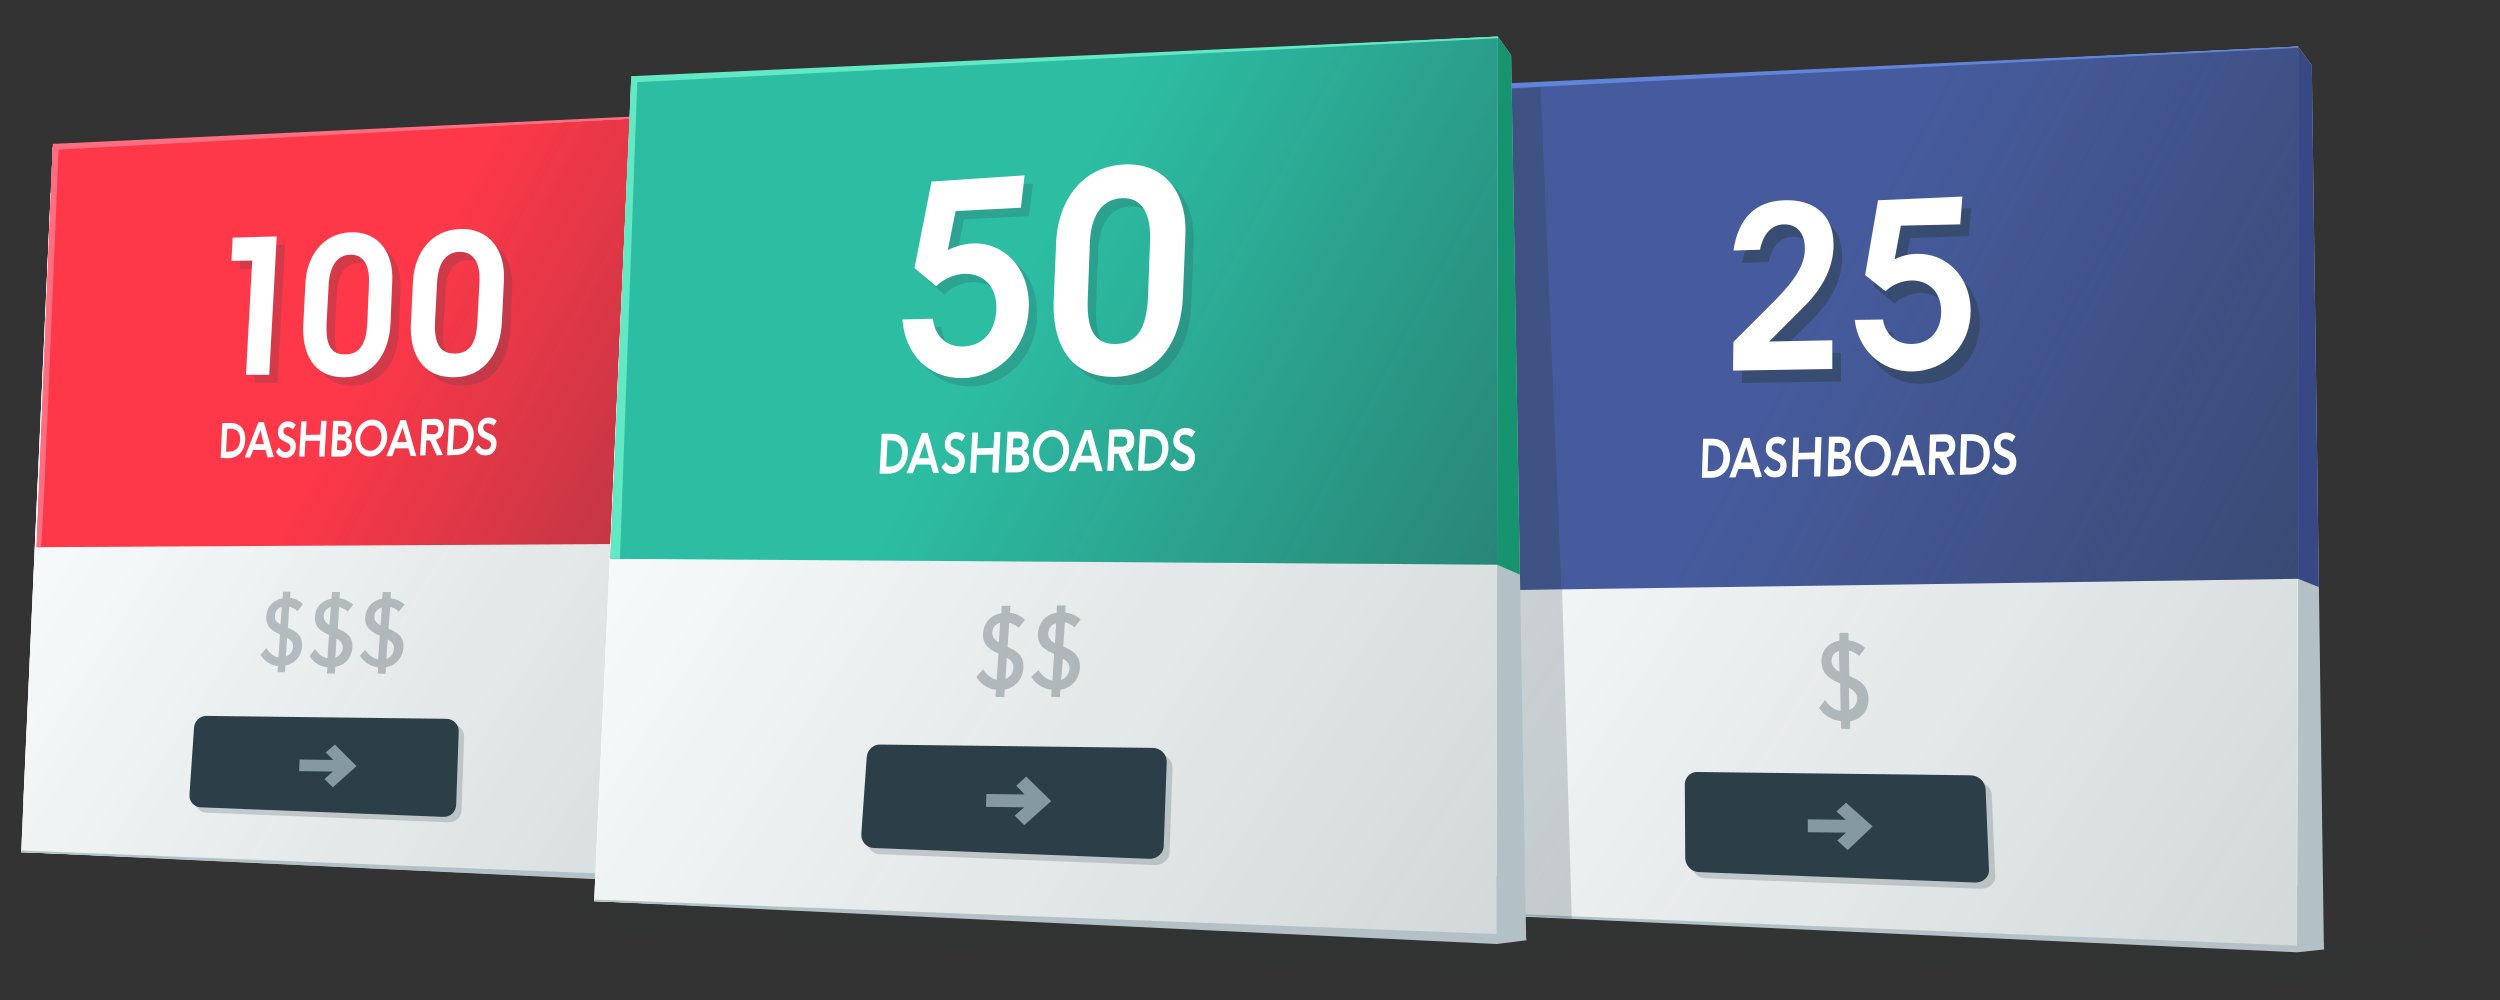 <svg xmlns="http://www.w3.org/2000/svg" viewBox="0 0 601.7 240.7" width="601.7" height="240.7"><rect x="0" y="0" width="601.7" height="240.7" fill="#333333" stroke="none"/><style>.st1{fill:#b3c1c6}.st2{fill:#f6f9f9}.st3{fill:#fff}.st20{opacity:.2}.st21{fill:#2c3f49}.st23{opacity:.3}.st24{opacity:.2;fill:#2c3f49}.st25{fill:#8499a0}</style><linearGradient id="SVGID_1_" gradientUnits="userSpaceOnUse" x1="302.424" y1="134.666" x2="300.804" y2="-2.494" gradientTransform="matrix(1 0 0 -1 0 219.052)"><stop offset="0" stop-color="#253338" stop-opacity="0"/><stop offset="1" stop-color="#253338"/></linearGradient><path opacity=".05" fill="url(#SVGID_1_)" d="M16.3 204.1L5 210.5l144.4 8.2-11.5 4.9 224.4 11.2 21-6.4 173.1 7.8 40.3-9.5z"/><path class="st1" d="M556.4 15.7l-3.3-4.5-205.2 13.5-8.3 183.9-3.9 10.6 3.2-2.2 213.9 11.4 6.5-.7z"/><path class="st2" d="M344.7 21.4l-8.3 183.9 216.5 7.8.3-200.7-208.5 9z"/><path class="st2" d="M344.1 34.3l-8.4 184.9 217.1 9.1.3-201.9-209 7.9z"/><path class="st2" d="M344.1 34.3l-8.4 184.9 217.1 9.1.3-201.9-209 7.9z"/><path class="st3" d="M553.2 13.7l-208.5 7.8v-.1l-.6 12.9.5-12.9v-.1h.1l208.4-10.1z"/><linearGradient id="SVGID_2_" gradientUnits="userSpaceOnUse" x1="385.502" y1="141.101" x2="606.692" y2="-1.179" gradientTransform="matrix(1 0 0 -1 0 219.052)"><stop offset="0" stop-color="#253338" stop-opacity="0"/><stop offset="1" stop-color="#253338"/></linearGradient><path opacity=".2" fill="url(#SVGID_2_)" d="M553.1 12.5l-208.4 8.9-8.4 183.9-.6 13.9 217.1 9.2v-15.3z"/><path class="st1" d="M335.7 219.2v-.4l217.1 8.8h-.1l6.5-.7.2 1.6-6.5.7h-.1z"/><path opacity=".2" fill="#2c3f49" d="M160.8 28.3L372.4 20l5.9 201.1-229.1-14.8 8.2-166.8z"/><path class="st1" d="M194.4 30.5l-2.8-3.9L15.5 38.1 8.4 195.9l-3.3 9.2 3.9.1 189 9z"/><path class="st2" d="M12.7 35.4L5.6 193.1l185.7 6.7.3-172.2-178.9 7.8z"/><path class="st2" d="M12.2 46.4L5.1 205.1l186.2 7.8.3-173.2-179.4 6.7z"/><path class="st2" d="M12.2 46.4L5.1 205.1l186.2 7.8.3-173.2-179.4 6.7z"/><path class="st3" d="M191.6 28.8L12.7 35.4h.1l-.6 11 .5-11v-.1l178.8-8.7z"/><linearGradient id="SVGID_3_" gradientUnits="userSpaceOnUse" x1="47.778" y1="135.195" x2="237.538" y2="13.125" gradientTransform="matrix(1 0 0 -1 0 219.052)"><stop offset="0" stop-color="#253338" stop-opacity="0"/><stop offset="1" stop-color="#253338"/></linearGradient><path opacity=".2" fill="url(#SVGID_3_)" d="M191.6 39.7v-12L12.7 35.4 5.6 193.1l-.5 12 186.2 7.8v-13.1l.2-80.2.1-79.9z"/><path class="st1" d="M5.1 205.1v-.4l186.2 7.4v1.6z"/><path fill="#ff3849" d="M12.7 35.4l-3.9 96.3 179.3-1 3.5-104.1z"/><linearGradient id="SVGID_4_" gradientUnits="userSpaceOnUse" x1="13.498" y1="32.2" x2="189.035" y2="127.265"><stop offset=".448" stop-color="#253338" stop-opacity="0"/><stop offset="1" stop-color="#253338"/></linearGradient><path opacity=".4" fill="url(#SVGID_4_)" d="M12.7 35.4l-3.9 96.3 179.3-1 3.5-104.1z"/><path d="M182.6 26.9l.2-.3-169.4 8h-.7v.7l-3.9 96.4h1c.3 0 1.6-30.3 1.6-30.6L14.1 36l168.5-9.1z" fill="#ff6e80"/><path fill="#465b9d" d="M344.5 21.4l-.5 120.9 209.1-3V11.2z"/><linearGradient id="SVGID_5_" gradientUnits="userSpaceOnUse" x1="344.076" y1="20.153" x2="554.698" y2="134.22"><stop offset=".448" stop-color="#253338" stop-opacity="0"/><stop offset="1" stop-color="#253338"/></linearGradient><path opacity=".4" fill="url(#SVGID_5_)" d="M344.5 21.4l-.5 120.9 209.1-3V11.2z"/><path opacity=".3" fill="#2c3f49" d="M363.1 21.6l7.7-.6 5 120.7-10 .2z"/><path fill="#6184db" d="M302.4 34.3l.5-10.7v-.7l.7-.1 249.5-11.6v.3L303.7 24.3l.7-.7-.3 10.8z"/><path class="st1" d="M363.7 13.3l-3.2-4.5-205.3 13.5-8.3 183.9-3.9 10.7 3.9-4.1L360.1 226l7.2-.9z"/><path class="st2" d="M152 19.1L143.7 203l216.5 7.8.3-200.7-208.5 9z"/><path class="st2" d="M151.4 32L143 216.9l217.1 9.1.3-201.9-209 7.9z"/><path class="st2" d="M151.4 32L143 216.9l217.1 9.1.3-201.9-209 7.9z"/><path class="st3" d="M360.5 11.4L152 19.1h.1l-.7 12.9.5-12.9V19h.1L360.4 8.8z"/><linearGradient id="SVGID_6_" gradientUnits="userSpaceOnUse" x1="192.835" y1="143.45" x2="414.015" y2="1.17" gradientTransform="matrix(1 0 0 -1 0 219.052)"><stop offset="0" stop-color="#253338" stop-opacity="0"/><stop offset="1" stop-color="#253338"/></linearGradient><path opacity=".2" fill="url(#SVGID_6_)" d="M360.5 10.1l-208.5 9-8.3 183.9-.7 13.9 217.1 9.1.1-15.2z"/><path class="st1" d="M143 216.9l.2-.4 217 8.3h-.2l7.1-.9.3 2.4-7.1.9h-.2z"/><path fill="#2cbda3" d="M152 19.1l-5.1 115.4 213.4 1.4.2-127.1z"/><linearGradient id="SVGID_7_" gradientUnits="userSpaceOnUse" x1="152.132" y1="16.699" x2="362.105" y2="130.414"><stop offset=".448" stop-color="#253338" stop-opacity="0"/><stop offset="1" stop-color="#253338"/></linearGradient><path opacity=".4" fill="url(#SVGID_7_)" d="M152 19.1l-5.1 115.4 213.4 1.4.2-127.1z"/><path fill="#16936f" d="M360.5 8.8l3.2 4.5 2.1 125-5.5-2.4z"/><path fill="#374885" d="M553.1 11.2l3.3 4.5 1.7 125.6-5-2z"/><path fill="#62e8c2" d="M146.9 134.5l5-115.5v-.7h.7l207.9-9.5v.4L152.7 19.8l.7-.7-4.2 115.4z"/><g class="st20"><path class="st21" d="M61.2 92.2l1.5-27.5-5 .1.3-5.6 10.6-.3-1.8 33.3h-5.6zM96 79.7c-.3 6.8-3.7 13.1-11.3 13.1-7.2 0-10.1-5.7-9.7-12.8l.5-9.8c.3-6.4 4.1-12.1 11-12.3 6.7-.2 10.3 5.1 9.9 11.9l-.4 9.9zm-5.2-9.3c.2-3.9-.9-7.2-4.5-7.1-3.4.1-5 3.1-5.2 7.3l-.5 9.2c-.2 4.2.5 7.6 4.5 7.5 3.8 0 5.1-3.1 5.3-7.6l.4-9.3zM122.8 79.4c-.3 7-3.8 13.4-11.7 13.4-7.6 0-10.6-5.9-10.2-13.1l.5-10c.3-6.5 4.2-12.4 11.4-12.6 7-.2 10.8 5.2 10.5 12.2l-.5 10.1zm-5.4-9.5c.2-4-1-7.3-4.8-7.3-3.6.1-5.2 3.2-5.4 7.4l-.5 9.4c-.2 4.3.6 7.7 4.7 7.7 4 0 5.3-3.1 5.5-7.8l.5-9.4z"/></g><path class="st3" d="M59.2 90.2l1.5-27.5-5 .1.3-5.6 10.6-.3-1.8 33.3h-5.6zM94 77.7c-.3 6.8-3.7 13.1-11.3 13.1-7.2 0-10.1-5.7-9.7-12.8l.5-9.8c.3-6.4 4.1-12.1 11-12.3 6.7-.2 10.3 5.1 9.9 11.9l-.4 9.9zm-5.2-9.3c.2-3.9-.9-7.2-4.5-7.1-3.4.1-5 3.1-5.2 7.3l-.5 9.2c-.2 4.2.5 7.6 4.5 7.5 3.8 0 5.1-3.1 5.3-7.6l.4-9.3zM120.8 77.4c-.3 7-3.8 13.4-11.7 13.4-7.6 0-10.6-5.9-10.2-13.1l.5-10c.3-6.5 4.2-12.4 11.4-12.6 7-.2 10.8 5.2 10.5 12.2l-.5 10.1zm-5.4-9.5c.2-4-1-7.3-4.8-7.3-3.6.1-5.2 3.2-5.4 7.4l-.5 9.4c-.2 4.3.6 7.7 4.7 7.7 4 0 5.3-3.1 5.5-7.8l.5-9.4z"/><g class="st20"><path class="st21" d="M232 52.8l-1.9 9.4c2-1 4.1-1.5 5.9-1.6 7.6-.4 14 6 13.6 15.6-.4 9.7-7.3 16.7-16.1 16.8-8.1.1-13.8-6-14.3-14.1l7.3-.2c.2 2.1 1.7 6.8 7.2 6.7 5-.1 7.9-3.8 8.1-8.9.2-6.1-3.6-8.7-7.7-8.6-2.4.1-5 1.2-6.8 3l-5.2-4.4 4.1-20.8 22.4-1.5-.9 7.8-15.7.8zM286.7 73.4c-.4 10-5.3 19.2-16.6 19.3-10.6.1-14.9-8.1-14.5-18.4l.6-14.1c.4-9.3 5.7-17.9 16-18.6 10.1-.7 15.6 6.9 15.1 17.1l-.6 14.7zm-7.9-13.5c.2-5.8-1.5-10.5-6.9-10.2-5.1.3-7.4 4.8-7.6 10.9l-.5 13.4c-.2 6.1.9 10.9 6.7 10.8 5.6-.1 7.5-4.5 7.8-11.3l.5-13.6z"/></g><path class="st3" d="M230 50.8l-1.9 9.4c2-1 4.1-1.5 5.9-1.6 7.6-.4 14 6 13.6 15.6-.4 9.7-7.3 16.7-16.1 16.8-8.1.1-13.8-6-14.3-14.1l7.3-.2c.2 2.1 1.7 6.8 7.2 6.7 5-.1 7.9-3.8 8.1-8.9.2-6.1-3.6-8.7-7.7-8.6-2.4.1-5 1.2-6.8 3l-5.2-4.4 4.1-20.8 22.4-1.5-.9 7.8-15.7.8zM284.7 71.4c-.4 10-5.3 19.2-16.6 19.3-10.6.1-14.9-8.1-14.5-18.4l.6-14.1c.4-9.3 5.7-17.9 16-18.6 10.1-.7 15.6 6.9 15.1 17.1l-.6 14.7zm-7.9-13.5c.2-5.8-1.5-10.5-6.9-10.2-5.1.3-7.4 4.8-7.6 10.9l-.5 13.4c-.2 6.1.9 10.9 6.7 10.8 5.6-.1 7.5-4.5 7.8-11.3l.5-13.6z"/><g opacity=".5"><path class="st21" d="M419.2 92.2l.1-6.9 9.9-9.9c5.2-5.2 7.3-8.9 7.3-12.6 0-3.4-1.7-5.9-5.1-5.8-2.8.1-4.9 2.1-5.7 6.1l-6.4.2c1.2-7.9 5.3-11.8 12.1-12.1 6.7-.3 12 3 12 10.7 0 4.6-1.9 9.6-6.8 14.6l-8.7 8.7 15.2-.3v6.9l-23.9.4zM459.7 57.3l-1.5 8.1c1.8-.9 3.7-1.3 5.4-1.3 6.9-.2 12.8 5.3 12.9 13.6 0 8.4-6 14.6-14.1 14.7-7.5.1-13-5.3-13.8-12.4l6.8-.1c.2 1.9 1.8 5.9 6.9 5.9 4.5-.1 7.1-3.3 7.1-7.8 0-5.3-3.6-7.6-7.3-7.5-2.2.1-4.5 1-6.1 2.6l-5-4.1 3.1-18 20.3-.9-.5 6.7-14.2.5z"/></g><path class="st3" d="M417.1 89.2l.1-6.9 9.9-9.9c5.2-5.2 7.3-8.9 7.3-12.6 0-3.4-1.7-5.9-5.1-5.8-2.8.1-4.9 2.1-5.7 6.1l-6.4.2c1.2-7.9 5.3-11.8 12.1-12.1 6.7-.3 12 3 12 10.7 0 4.6-1.9 9.6-6.8 14.6l-8.7 8.7 15.2-.3v6.9l-23.9.4zM457.5 54.3l-1.5 8.1c1.8-.9 3.7-1.3 5.4-1.3 6.9-.2 12.8 5.3 12.9 13.6 0 8.4-6 14.6-14.1 14.7-7.5.1-13-5.3-13.8-12.4l6.8-.1c.2 1.9 1.8 5.9 6.9 5.9 4.5-.1 7.1-3.3 7.1-7.8 0-5.3-3.6-7.6-7.3-7.5-2.2.1-4.5 1-6.1 2.6l-4.9-3.9 3.1-18 20.3-.9-.5 6.7-14.3.3z"/><g class="st23"><path class="st21" d="M64.1 156c.7 1 1.5 2 2.9 2.2l.4-5.5c-1.7-.8-3.5-1.7-3.3-4.4.1-2.2 1.6-3.9 3.9-4.3l.1-1.6h1.8l-.1 1.5c1.1.1 2.2.6 3.1 1.5l-1.3 1.7c-.6-.6-1.3-.9-2-1.1l-.3 5.1c1.8.8 3.6 1.7 3.4 4.5-.2 2.4-1.7 4.1-4 4.6l-.1 1.6h-1.8l.1-1.5c-1.7-.2-3.2-1.1-4.2-2.7l1.4-1.6zm3.4-5.7l.3-4.2c-1 .3-1.6 1-1.6 2-.2 1.1.4 1.7 1.3 2.2zm1.6 3.2l-.3 4.5c1-.4 1.7-1.3 1.7-2.3.1-1.1-.5-1.7-1.4-2.2zM75.8 156.2c.7 1 1.6 2 3 2.2l.4-5.6c-1.8-.8-3.6-1.8-3.4-4.4.1-2.2 1.6-3.9 4-4.3l.1-1.6h1.9l-.1 1.5c1.1.1 2.2.6 3.3 1.5l-1.3 1.7c-.6-.6-1.3-.9-2.1-1.1l-.3 5.2c1.8.8 3.7 1.7 3.5 4.6-.2 2.5-1.8 4.2-4.1 4.6l-.1 1.6h-1.9l.1-1.5c-1.8-.2-3.3-1.1-4.3-2.7l1.3-1.7zm3.5-5.8l.3-4.3c-1 .3-1.6 1.1-1.7 2 0 1.2.5 1.8 1.4 2.3zm1.7 3.3l-.3 4.6c1-.4 1.7-1.3 1.8-2.4 0-1.1-.6-1.7-1.5-2.2zM87.9 156.4c.7 1 1.6 2 3.1 2.3l.4-5.7c-1.8-.8-3.7-1.8-3.5-4.5.2-2.3 1.7-4 4.1-4.4l.1-1.6h2L94 144c1.2.1 2.3.6 3.4 1.5l-1.4 1.7c-.6-.6-1.3-1-2.1-1.1l-.4 5.2c1.9.8 3.8 1.8 3.6 4.6-.2 2.5-1.9 4.3-4.2 4.7l-.1 1.6-1.9-.1.1-1.5c-1.8-.2-3.4-1.2-4.4-2.8l1.3-1.4zm3.7-5.9l.3-4.3c-1.1.3-1.7 1.1-1.8 2.1-.1 1.1.6 1.7 1.5 2.2zm1.7 3.4l-.3 4.7c1.1-.4 1.8-1.4 1.8-2.4.1-1.2-.6-1.8-1.5-2.3z"/></g><g class="st23"><path class="st21" d="M236.6 161.1c.8 1.1 1.7 2.2 3.3 2.5l.4-6.3c-2-.9-3.9-2-3.7-4.9.2-2.5 1.8-4.4 4.4-4.8l.1-1.8h2.1l-.1 1.7c1.3.1 2.4.6 3.6 1.7l-1.5 1.9c-.7-.6-1.4-1-2.3-1.2l-.4 5.8c2 .9 4 1.9 3.8 5.1-.2 2.8-2 4.7-4.5 5.2l-.1 1.8-2.1-.1.1-1.7c-1.9-.2-3.7-1.3-4.7-3.1l1.6-1.8zm3.8-6.5l.3-4.7c-1.1.3-1.8 1.2-1.9 2.3 0 1.2.7 1.9 1.6 2.4zm1.9 3.7l-.3 5.1c1.2-.5 1.9-1.5 1.9-2.6.1-1.3-.6-1.9-1.6-2.5zM249.9 161.3c.8 1.1 1.8 2.3 3.4 2.5l.4-6.4c-2-.9-4.1-2-3.9-5 .2-2.5 1.8-4.5 4.5-4.9l.1-1.8h2.1l-.1 1.7c1.3.2 2.5.6 3.7 1.7l-1.5 1.9c-.7-.6-1.5-1.1-2.3-1.2l-.4 5.8c2.1.9 4.2 2 4 5.2-.2 2.8-2 4.8-4.7 5.2l-.1 1.8-2.1-.1.1-1.7c-2-.2-3.8-1.3-4.9-3.1l1.7-1.6zm4-6.5l.3-4.8c-1.2.3-1.8 1.2-1.9 2.3-.1 1.2.5 1.9 1.6 2.5zm1.9 3.7l-.4 5.2c1.2-.5 1.9-1.5 2-2.7.1-1.2-.6-1.9-1.6-2.5z"/></g><g class="st23"><path class="st21" d="M439.2 168.5c.9 1.2 2.1 2.4 3.8 2.6l-.1-6.6c-2.2-.9-4.4-2.1-4.5-5.2-.1-2.6 1.5-4.6 4.3-5.1v-1.9h2.2v1.8c1.4.2 2.7.7 4 1.8l-1.4 2c-.8-.7-1.6-1.1-2.5-1.3l.1 6.1c2.2.9 4.5 2.1 4.6 5.4.1 2.9-1.7 5-4.4 5.5v1.9l-2.2-.1v-1.8c-2.1-.3-4-1.3-5.3-3.2l1.4-1.9zm3.5-6.8l-.1-5c-1.2.4-1.8 1.2-1.8 2.4.1 1.2.8 2 1.9 2.6zm2.3 3.8l.1 5.4c1.2-.5 1.9-1.6 1.9-2.8 0-1.2-.8-1.9-2-2.6z"/></g><path class="st3" d="M53.1 110.2l.4-8.4h2c2.2 0 3.7 1.5 3.5 4.2-.1 2.6-1.8 4.2-4 4.3l-1.9-.1zm2-1.5c1.4 0 2.6-.8 2.7-2.8.1-2-1-2.8-2.4-2.7h-.7l-.3 5.5h.7zM64.4 110.1l-.5-1.8h-3l-.7 1.8h-1.3l3.3-8.5h1.3l2.4 8.4-1.5.1zm-1.7-6.6l-1.3 3.4h2.1l-.8-3.4zM67.1 107.7c.4.5.8 1.1 1.6 1.1s1.2-.6 1.2-1.1c.1-1.7-3.2-1-3-3.8.1-1.5 1.1-2.5 2.4-2.5.6 0 1.2.2 1.9.8l-.7 1.2c-.4-.4-.8-.6-1.3-.6-.6 0-1 .4-1 .9-.1 1.7 3.2.9 3 3.9-.1 1.5-1 2.6-2.5 2.6-.8 0-1.7-.3-2.3-1.5l.7-1zM76.8 109.9l.2-3.8h-3.5l-.2 3.8H72l.5-8.5h1.3l-.2 3.3 3.5-.1.2-3.3h1.3l-.5 8.6h-1.3zM79.7 109.9l.5-8.6h2.2c1.6 0 2.3.8 2.2 2.2-.1 1-.5 1.6-1.1 1.9.9.2 1.3 1.1 1.2 2.1-.1 1.7-1.3 2.4-2.7 2.4h-2.3zm2.7-5.3c.5 0 .9-.3.9-1s-.3-1-.8-1h-1.1l-.1 1.9 1.1.1zm-.3 3.8c.9 0 1.3-.6 1.3-1.2s-.2-1.2-1.2-1.2h-1l-.1 2.3 1 .1zM89.1 109.9c-2.1 0-3.7-1.9-3.6-4.4.1-2.5 1.9-4.5 4.1-4.5 2.2 0 3.7 1.9 3.6 4.4-.2 2.5-2 4.5-4.1 4.5zm2.7-4.5c.1-1.7-.9-3.1-2.4-3-1.4 0-2.6 1.5-2.7 3.1-.1 1.7 1 3 2.4 3s2.6-1.4 2.7-3.1zM98.8 109.7l-.5-1.8h-3.2l-.7 1.9H93l3.4-8.7h1.3l2.5 8.7-1.4-.1zm-1.9-6.8l-1.3 3.5h2.3l-1-3.5zM105.1 109.6l-1.6-3.6h-.9l-.2 3.6h-1.3l.5-8.7 3-.1c1.5 0 2.3 1 2.2 2.5-.1 1.3-.7 2.3-1.9 2.5l1.7 3.7-1.5.1zm-.7-5.1c.6 0 1-.4 1.1-1.1 0-.7-.3-1.1-1-1.1h-1.7l-.1 2.1 1.7.1zM107.6 109.6l.5-8.8h2.1c2.4 0 4 1.6 3.8 4.3-.2 2.7-1.9 4.4-4.3 4.4l-2.1.1zm2.2-1.5c1.5 0 2.8-.8 2.9-2.9.1-2.1-1.1-2.9-2.6-2.8h-.8l-.3 5.8.8-.1zM115.2 107.1c.4.6.9 1.1 1.7 1.1.9 0 1.2-.6 1.3-1.2.1-1.7-3.4-1-3.2-3.9.1-1.6 1.2-2.6 2.6-2.6.7 0 1.3.2 2 .8l-.8 1.2c-.4-.4-.9-.6-1.4-.6-.7 0-1.1.4-1.1 1-.1 1.8 3.4.9 3.2 4-.1 1.6-1 2.7-2.7 2.7-.9 0-1.8-.3-2.5-1.5l.9-1z"/><g><path class="st3" d="M211.7 114l.5-9.6h2.3c2.5 0 4.2 1.7 4 4.7-.2 3-2 4.8-4.5 4.9h-2.3zm2.3-1.7c1.6 0 3-.9 3.1-3.2.1-2.3-1.2-3.1-2.7-3.1h-.8l-.3 6.3h.7zM224.6 113.9l-.6-2.1h-3.5l-.8 2.1h-1.5l3.7-9.7h1.4l2.7 9.6-1.4.1zm-2-7.5l-1.4 3.9h2.4l-1-3.9zM227.6 111.2c.4.6.9 1.2 1.8 1.2s1.3-.7 1.4-1.3c.1-1.9-3.6-1.2-3.4-4.3.1-1.8 1.3-2.8 2.8-2.8.7 0 1.4.2 2.1.9l-.8 1.4c-.4-.5-1-.7-1.5-.7-.7 0-1.2.4-1.2 1.1-.1 2 3.6 1 3.4 4.4-.1 1.7-1.1 3-2.9 3-1 0-1.9-.3-2.7-1.7l1-1.2zM238.8 113.7l.2-4.3-3.9.1-.2 4.3h-1.4l.5-9.7h1.4l-.2 3.8 3.9-.1.2-3.8h1.5l-.5 9.8-1.5-.1zM242 113.7l.5-9.8h2.5c1.9 0 2.6.9 2.6 2.5-.1 1.2-.5 1.8-1.3 2.1 1 .3 1.4 1.2 1.4 2.4-.1 1.9-1.5 2.8-3.1 2.8H242zm3.1-6c.6 0 1-.4 1-1.1 0-.7-.3-1.1-1-1.1h-1.2l-.1 2.2h1.3zm-.4 4.3c1.1 0 1.4-.6 1.5-1.3 0-.7-.2-1.3-1.4-1.3h-1.2l-.1 2.6h1.2zM252.7 113.7c-2.4 0-4.2-2.2-4.1-5 .1-2.8 2.1-5.1 4.6-5.2 2.5 0 4.3 2.2 4.1 5-.1 2.9-2.2 5.2-4.6 5.2zm3.2-5.1c.1-1.9-1.1-3.5-2.7-3.5s-3 1.7-3.1 3.6c-.1 1.9 1.1 3.5 2.7 3.4 1.6 0 3-1.6 3.1-3.5zM263.8 113.4l-.6-2.1h-3.6l-.8 2.1h-1.6l3.9-9.9h1.5l2.8 9.9h-1.6zm-2.1-7.7l-1.5 4h2.6l-1.1-4zM271 113.3l-1.8-4.1h-1l-.2 4.1h-1.5l.5-9.9 3.5-.1c1.7 0 2.6 1.1 2.5 2.9-.1 1.5-.8 2.6-2.1 2.8l1.9 4.2-1.8.1zm-.9-5.8c.7 0 1.2-.5 1.2-1.2 0-.8-.4-1.2-1.1-1.2h-2l-.1 2.4h2zM273.9 113.3l.5-10h2.4c2.8 0 4.6 1.8 4.4 4.9-.2 3.1-2.2 5-4.9 5.1h-2.4zm2.5-1.7c1.7 0 3.2-.9 3.3-3.3.1-2.4-1.3-3.3-3-3.3h-.9l-.4 6.6h1zM282.6 110.4c.4.6 1 1.3 2 1.3s1.4-.7 1.5-1.3c.1-2-3.9-1.2-3.7-4.5.1-1.8 1.3-2.9 3-2.9.8 0 1.5.2 2.3.9l-.9 1.4c-.5-.5-1-.7-1.6-.7-.8 0-1.2.4-1.3 1.1-.1 2 3.9 1 3.7 4.6-.1 1.8-1.2 3.1-3.1 3.1-1 0-2-.3-2.9-1.7l1-1.3z"/></g><g><path class="st3" d="M409.6 115l.3-9.4h2.3c2.5 0 4.2 1.7 4.2 4.6-.1 2.9-1.9 4.7-4.4 4.8h-2.4zm2.2-1.6c1.6 0 2.9-.9 3-3.1.1-2.3-1.2-3.1-2.8-3.1h-.8l-.2 6.2h.8zM422.5 114.9l-.6-2h-3.5l-.7 2h-1.5l3.5-9.5h1.4l3 9.4-1.6.1zm-2.2-7.4l-1.3 3.8h2.4l-1.1-3.8zM425.4 112.2c.4.6 1 1.2 1.8 1.2.9 0 1.3-.7 1.3-1.3.1-1.9-3.6-1.1-3.5-4.2 0-1.7 1.2-2.7 2.7-2.8.7 0 1.4.2 2.2.9l-.8 1.3c-.4-.5-1-.7-1.5-.6-.7 0-1.1.4-1.2 1-.1 1.9 3.6 1 3.6 4.3 0 1.7-1 2.9-2.8 2.9-1 0-1.9-.3-2.7-1.6l.9-1.1zM436.6 114.7l.1-4.2-3.9.1-.1 4.2h-1.4l.3-9.5h1.4l-.1 3.7 3.9-.1.1-3.7h1.5l-.3 9.5h-1.5zM439.9 114.7l.3-9.6h2.5c1.9 0 2.7.9 2.6 2.4 0 1.1-.5 1.7-1.2 2.1 1 .3 1.5 1.2 1.4 2.3-.1 1.9-1.4 2.7-3.1 2.7l-2.5.1zm2.9-5.9c.6 0 1-.4 1-1.1 0-.7-.3-1.1-1-1.1h-1.2l-.1 2.1 1.3.1zm-.2 4.2c1.1 0 1.4-.6 1.4-1.3 0-.7-.3-1.3-1.4-1.3h-1.2l-.1 2.6h1.3zM450.6 114.7c-2.4 0-4.3-2.1-4.2-4.9.1-2.7 2-5 4.5-5.1 2.5 0 4.3 2.1 4.2 4.9-.1 2.9-2.1 5.1-4.5 5.1zm3-5c.1-1.9-1.2-3.4-2.8-3.4-1.6 0-2.9 1.6-3 3.5-.1 1.9 1.2 3.4 2.8 3.4 1.6-.1 2.9-1.6 3-3.5zM461.7 114.4l-.6-2.1h-3.6l-.7 2.1h-1.6l3.6-9.7h1.5l3.1 9.6-1.7.1zm-2.3-7.5l-1.4 3.9h2.6l-1.2-3.9zM468.8 114.3l-2-4h-1l-.1 4h-1.5l.3-9.7 3.5-.1c1.7 0 2.7 1.1 2.6 2.8 0 1.5-.8 2.5-2.1 2.8l2 4.1-1.7.1zm-.9-5.6c.7 0 1.2-.5 1.2-1.2s-.4-1.2-1.1-1.2h-2l-.1 2.4h2zM471.7 114.3l.3-9.8h2.4c2.8 0 4.6 1.8 4.5 4.8-.1 3.1-2 4.9-4.8 4.9l-2.4.1zm2.5-1.7c1.7 0 3.2-.9 3.2-3.3.1-2.4-1.3-3.2-3.1-3.2h-.9l-.2 6.4 1 .1zM480.3 111.5c.5.6 1 1.3 2 1.2 1 0 1.4-.7 1.4-1.3.1-1.9-3.9-1.2-3.8-4.4.1-1.8 1.3-2.8 2.9-2.9.8 0 1.5.2 2.3.9l-.8 1.4c-.5-.5-1.1-.7-1.6-.7-.8 0-1.2.4-1.2 1.1-.1 2 3.9 1 3.8 4.5-.1 1.8-1.1 3-3 3-1 0-2.1-.3-2.9-1.7l.9-1.1z"/></g><path class="st24" d="M107.9 197.9l-58.4-2.3c-1.5-.1-2.7-1.4-2.6-3l1.1-16.2c.1-1.5 1.4-2.8 2.9-2.8l57.8.7c1.7 0 3.1 1.4 3 3.1l-.6 17.4c0 1.9-1.5 3.2-3.2 3.1z"/><path class="st21" d="M106.6 196.6l-58.4-2.3c-1.5-.1-2.7-1.4-2.6-3l1.1-16.2c.1-1.5 1.4-2.8 2.9-2.8l57.8.7c1.7 0 3.1 1.4 3 3.1l-.6 17.4c0 1.9-1.4 3.2-3.2 3.1z"/><path class="st25" d="M80.6 179.2l-2.2 1.9 1.8 1.8-8.1-.1-.1 2.8 8.1.1-2 1.8 2 2 5.7-5.1z"/><path class="st24" d="M277.9 208.2l-66.3-2.6c-1.7-.1-3-1.6-2.9-3.4l1.3-18.4c.1-1.8 1.6-3.2 3.3-3.1l65.5.8c2 0 3.5 1.6 3.4 3.5l-.7 19.8c.1 2-1.6 3.5-3.6 3.4z"/><path class="st21" d="M276.5 206.7l-66.3-2.6c-1.7-.1-3-1.6-2.9-3.4l1.3-18.4c.1-1.8 1.6-3.2 3.3-3.1l65.5.8c2 0 3.5 1.6 3.4 3.5l-.7 19.8c.1 2-1.6 3.5-3.6 3.4z"/><path class="st25" d="M247 186.9l-2.4 2.2 2 2.1-9.2-.1-.1 3.1 9.2.1-2.3 2 2.3 2.3 6.5-5.8z"/><path class="st24" d="M476.8 213.9l-66.5-2.5c-1.7-.1-3.1-1.5-3.2-3.3l-.1-17.8c0-1.7 1.4-3.1 3.1-3l65.6.8c2 0 3.6 1.5 3.7 3.4l.8 19.2c.2 1.8-1.4 3.2-3.4 3.2z"/><path class="st21" d="M475.3 212.4l-66.5-2.5c-1.7-.1-3.1-1.5-3.2-3.3l-.1-17.8c0-1.7 1.4-3.1 3.1-3l65.6.8c2 0 3.6 1.5 3.7 3.4l.8 19.2c.2 1.8-1.4 3.3-3.4 3.2z"/><path class="st25" d="M444.3 193.2l-2.3 2.1 2.2 2-9.1-.1v3.1l9.2.1-2.1 1.9 2.5 2.3 6-5.7z"/></svg>